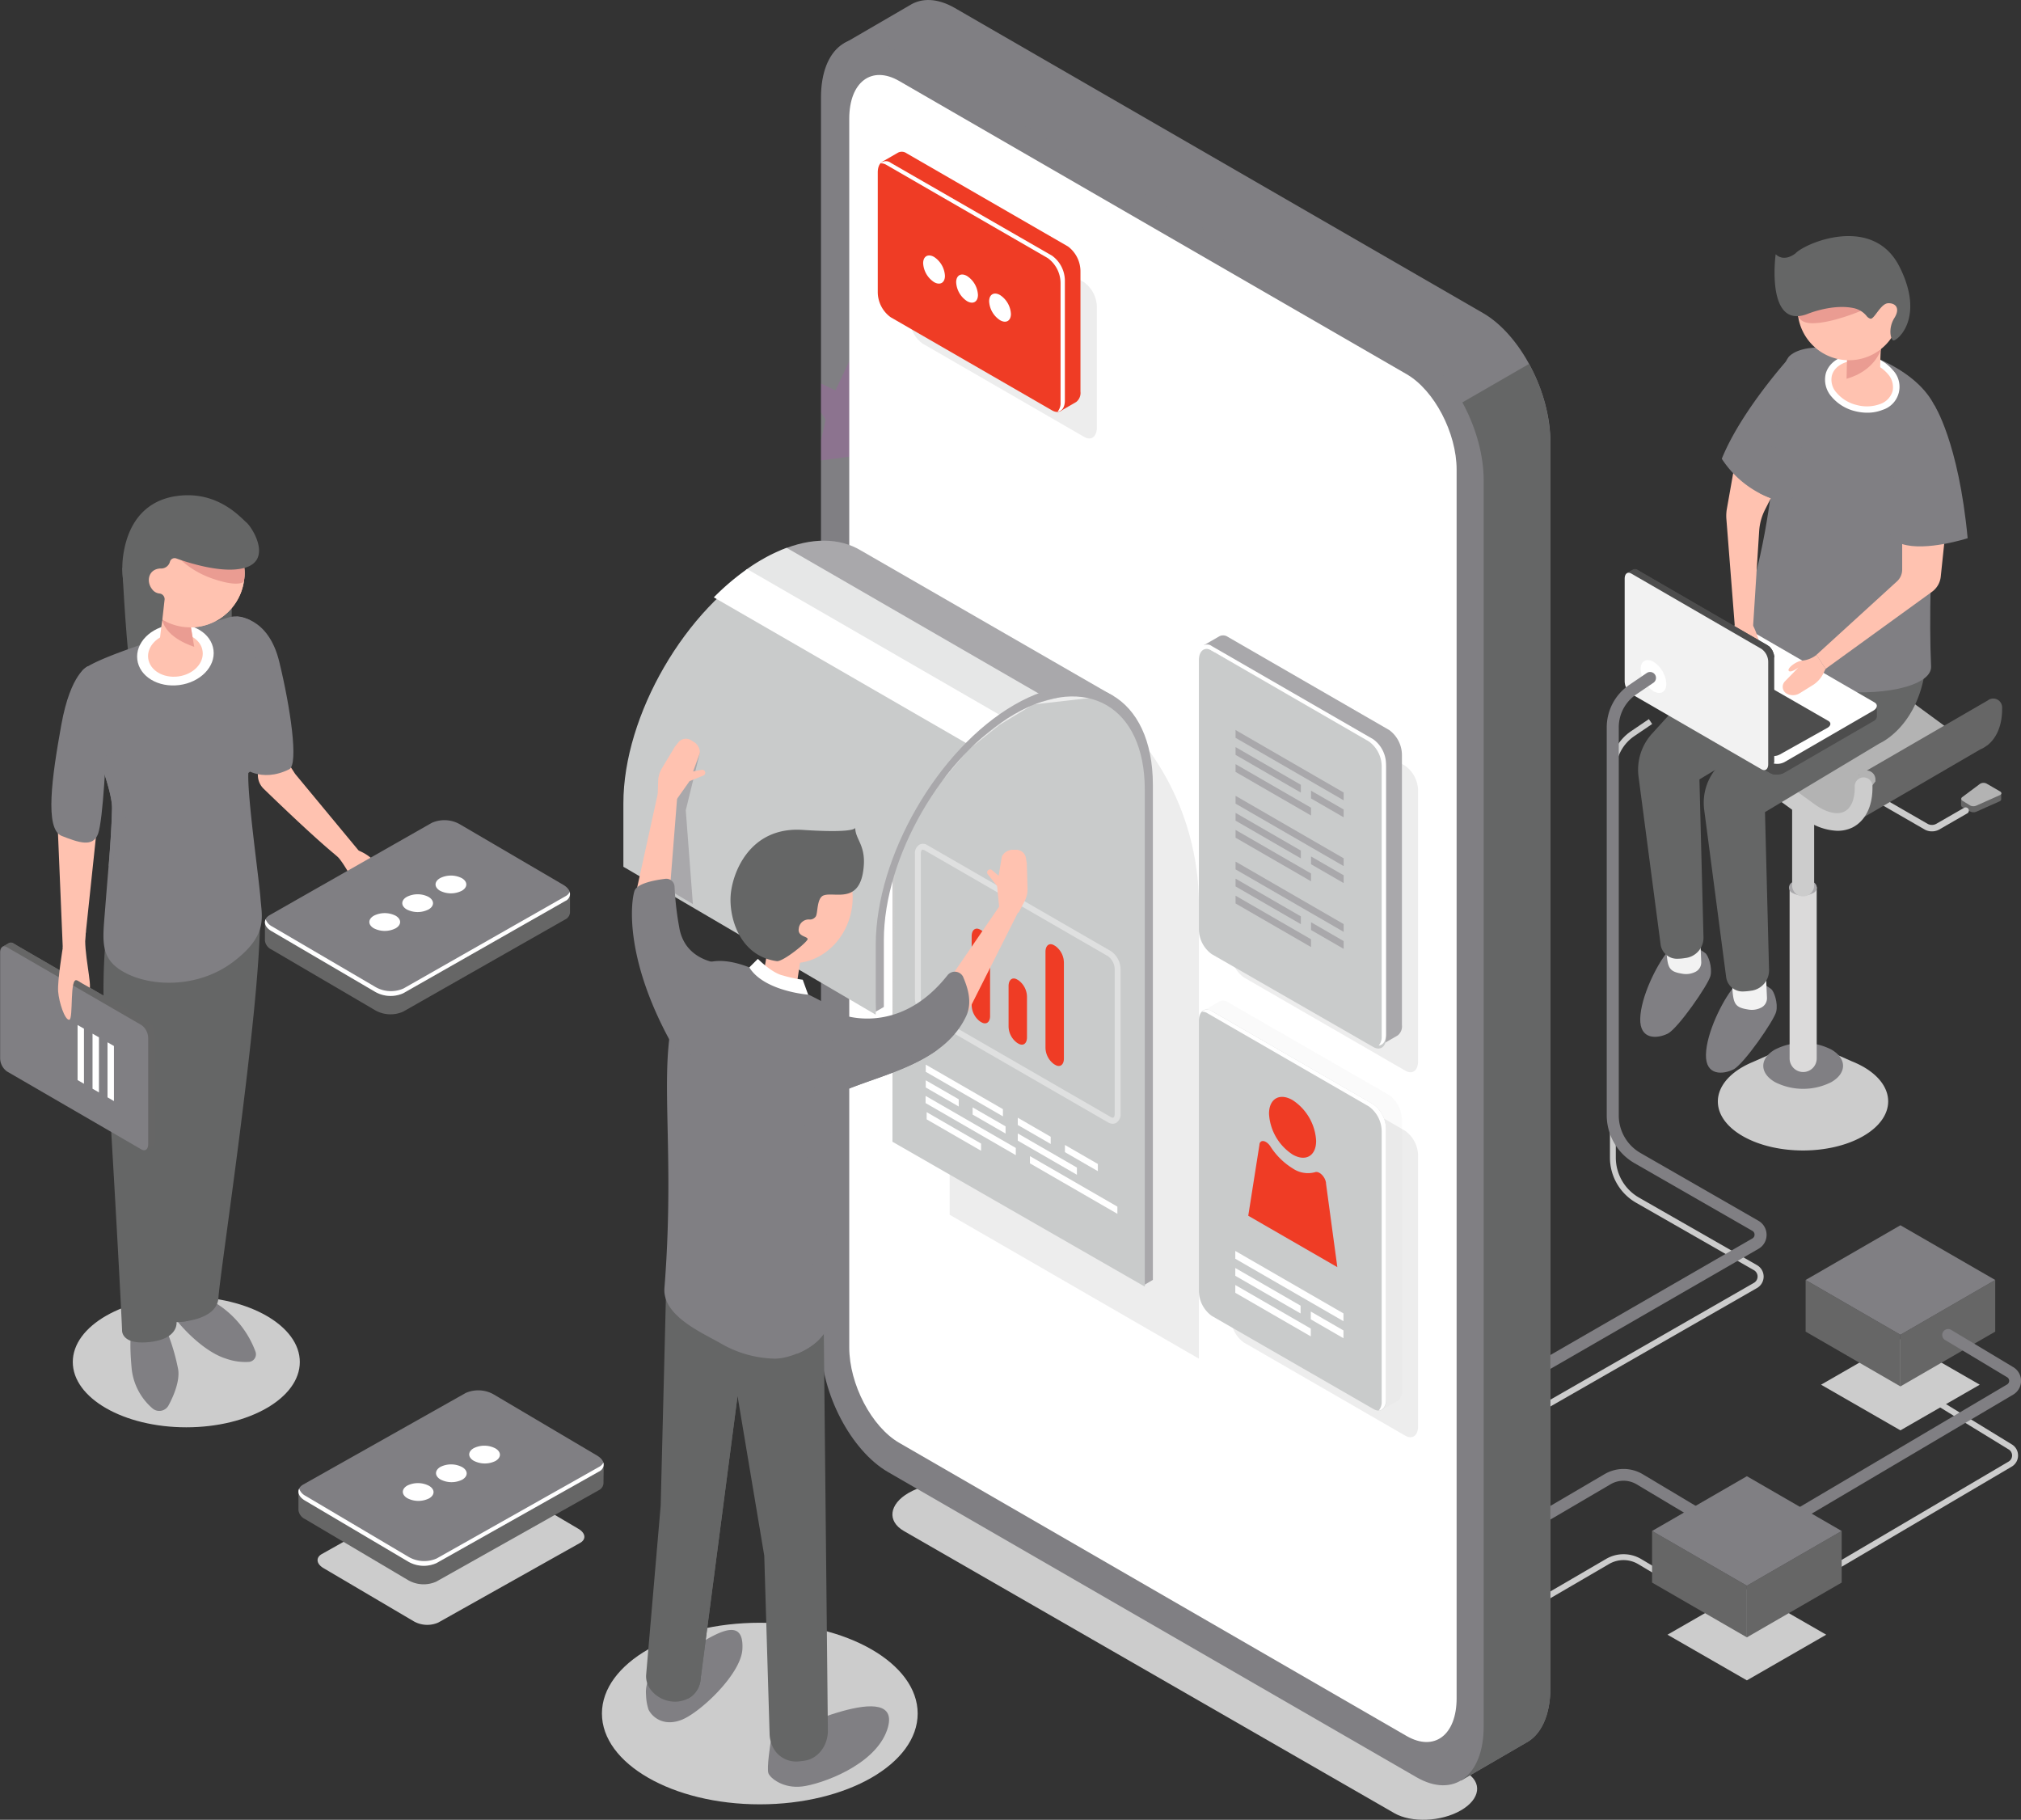 <svg xmlns="http://www.w3.org/2000/svg" xmlns:xlink="http://www.w3.org/1999/xlink" viewBox="0 0 472 424.94"><rect x="0" y="0" width="472" height="424.94" fill="#333333" stroke="none"/><defs><style>.cls-1,.cls-21{fill:#ccc;}.cls-2{fill:#807f83;}.cls-3{fill:#dbdada;}.cls-4{fill:#a9a8ab;}.cls-5{fill:#666;}.cls-6{fill:#b3b3b3;}.cls-7{fill:url(#Áåçûìÿííûé_ãðàäèåíò_242);}.cls-8{fill:#eaeaea;}.cls-9{fill:#f2f2f2;}.cls-10{fill:#656666;}.cls-11{fill:#ffc2b0;}.cls-12,.cls-19{fill:#fff;}.cls-13{fill:#ea9c92;}.cls-14{fill:#4d4d4d;}.cls-15{fill:#f0f;}.cls-15,.cls-21{opacity:0.1;}.cls-16{fill:#ededed;}.cls-17{fill:#c9cbcb;}.cls-18{fill:#e6e7e7;}.cls-19{opacity:0.4;}.cls-20{fill:#ef3c25;}</style><radialGradient id="Áåçûìÿííûé_ãðàäèåíò_242" cx="319.51" cy="171.71" r="64.51" gradientUnits="userSpaceOnUse"><stop offset="0" stop-color="#01c8ef"/><stop offset="0.09" stop-color="#03bee9"/><stop offset="0.24" stop-color="#08a5d7"/><stop offset="0.43" stop-color="#107bbb"/><stop offset="0.45" stop-color="#1177b8"/><stop offset="1" stop-color="#112564"/></radialGradient></defs><title>responsive-webdesign-hero-hero</title><g id="Layer_2" data-name="Layer 2"><g id="HOME"><path class="cls-1" d="M355.18,377.23l-.7-1.18,20.58-12a8.09,8.09,0,0,1,8.23,0l17,10.12-.71,1.19-17-10.13a6.72,6.72,0,0,0-6.82,0Z"/><path class="cls-1" d="M416.42,373.91l-.7-1.18,53.39-31.44a1.65,1.65,0,0,0,0-2.84L451.4,327.6l.72-1.17,17.72,10.84a3,3,0,0,1,1.47,2.61,3,3,0,0,1-1.49,2.6Z"/><path class="cls-1" d="M358.27,330.62l-.68-1.2,52-29.84a1.71,1.71,0,0,0,0-3l-27.54-15.76A12.16,12.16,0,0,1,376,270.33V180.06a11.26,11.26,0,0,1,4.95-9.33l4.14-2.81.77,1.14-4.13,2.8a9.89,9.89,0,0,0-4.36,8.2v90.27a10.77,10.77,0,0,0,5.43,9.33l27.54,15.76a3.08,3.08,0,0,1,0,5.35Z"/><path class="cls-2" d="M354.84,358.88a1.38,1.38,0,0,1-.7-2.57l20.58-12.07a8.77,8.77,0,0,1,8.93,0l17,10.16a1.38,1.38,0,0,1-1.41,2.37l-17-10.16a6,6,0,0,0-6.13,0l-20.58,12.07A1.33,1.33,0,0,1,354.84,358.88Z"/><path class="cls-1" d="M325.64,423.39,211.12,357.52c-4-2.29-3.49-6.29,1.11-8.93h0c4.6-2.65,11.55-2.93,15.53-.64l114.53,65.87c4,2.29,3.48,6.29-1.12,8.93h0C336.58,425.4,329.62,425.68,325.64,423.39Z"/><path class="cls-1" d="M435.18,249.11a22.11,22.11,0,0,0-2.73-1.3h0l-5.26-2.33.4.92a34.06,34.06,0,0,0-12.33-.13l.24-1L409.34,248h0a20.77,20.77,0,0,0-2.32,1.13c-7.76,4.46-7.76,11.71,0,16.17s20.36,4.47,28.12,0S442.94,253.58,435.18,249.11Z"/><path class="cls-2" d="M427.71,252.68a14.55,14.55,0,0,1-13.17,0c-3.64-2.1-3.64-5.5,0-7.6a14.55,14.55,0,0,1,13.17,0C431.35,247.18,431.35,250.58,427.71,252.68Z"/><path class="cls-3" d="M421.12,250.33h0a3.17,3.17,0,0,1-3.16-3.17v-40h6.33v40A3.17,3.17,0,0,1,421.12,250.33Z"/><path class="cls-4" d="M423.35,208.58a5,5,0,0,1-4.57,0,1.39,1.39,0,0,1,0-2.64,5,5,0,0,1,4.57,0A1.39,1.39,0,0,1,423.35,208.58Z"/><path class="cls-1" d="M421.12,209.31h0a2.56,2.56,0,0,1-2.57-2.56V169.26h5.14v37.49A2.56,2.56,0,0,1,421.12,209.31Z"/><path class="cls-5" d="M458,188v-1.47l2.08-.3,2.33-1.75a1.59,1.59,0,0,1,1.54-.05l1.72,1,1.7-.25v1.5h0c0,.17-.13.33-.39.45l-5.43,2.42a1.71,1.71,0,0,1-1.42-.06l-1.81-1a.53.53,0,0,1-.3-.44Z"/><path class="cls-6" d="M458.26,186.15l4.19-3.13A1.59,1.59,0,0,1,464,183l3.12,1.81c.44.25.39.66-.1.88l-5.43,2.42a1.71,1.71,0,0,1-1.42,0L458.35,187C458,186.75,457.93,186.4,458.26,186.15Z"/><path class="cls-1" d="M451.2,194.13a3.47,3.47,0,0,0,1.67-.41l6.51-3.75a.75.75,0,1,0-.75-1.29l-6.51,3.74a2.14,2.14,0,0,1-1.85,0l-10.82-6.24a.75.75,0,1,0-.75,1.29l10.82,6.24A3.38,3.38,0,0,0,451.2,194.13Z"/><polygon class="cls-7" points="388.62 179.49 399.07 173.42 393.22 170.78 388.21 174.33 388.62 179.49"/><path class="cls-6" d="M455.73,170.48a13.69,13.69,0,0,1-1.76-1.1L431.7,153.06c-4-2.94-8.16-3.7-11.36-2.08-.08,0-.15.1-.23.15h0L389.33,169l2.76.92,10.77,4.89,14.65,10.39,11.57,6.14.52.11c2.7-2.27,5.72-4.22,7.37-7.53,2.87-5,10.84-6.45,15.53-10.51.47.3.94.58,1.41.83C454.88,173.25,455.14,171.89,455.73,170.48Z"/><path class="cls-5" d="M465.5,163.12a2,2,0,0,0-1.26.44h0L434.13,181l1.1,4.5,1.13-.54c-1.72,2.69-4.36,4.46-6.76,6.48l3.4.72L462.48,175l.41-.18a7,7,0,0,0,1.13-.72l.05,0h0c2.25-1.73,3.52-4.74,3.52-8.51v-.35A2.07,2.07,0,0,0,465.5,163.12Z"/><path class="cls-8" d="M424.28,150.15a12.61,12.61,0,0,1,5.91,1.91A12.61,12.61,0,0,0,424.28,150.15Z"/><path class="cls-6" d="M438,182.38V182a2.07,2.07,0,0,0-4.14,0v.36c0,2.76-.88,4.79-2.41,5.57-1.73.88-4.37.23-7-1.73L402.13,169.9c-3.43-2.51-6.94-3.42-9.88-2.63l18.39-10.67L389.33,169l2.76.92,10.77,4.89,14.65,10.39,11.57,6.14.52.11c2.7-2.27,5.72-4.22,7.37-7.53a9.32,9.32,0,0,1,1-1.39S438,182.42,438,182.38Z"/><path class="cls-1" d="M429.06,194a13.47,13.47,0,0,1-7.75-2.91L399,174.84c-2.68-2-5.31-2.6-7-1.72-1.54.77-2.42,2.79-2.42,5.55a2.07,2.07,0,0,1-4.13,0c0-4.36,1.7-7.73,4.68-9.23,3.19-1.61,7.34-.86,11.36,2.08l22.27,16.26c2.68,1.95,5.31,2.59,7,1.72,1.53-.77,2.41-2.8,2.41-5.55v-.35a2.07,2.07,0,0,1,4.14,0V184c0,4.36-1.7,7.72-4.68,9.23A8,8,0,0,1,429.06,194Z"/><path class="cls-2" d="M411.57,229.63s-4.2-2.12-6.77,1-6.26,10.58-6.38,15.61,4,4.68,6.41,3.49,9.53-11.49,10-13.5-.5-4.75-1.19-5.29S411.57,229.63,411.57,229.63Z"/><path class="cls-9" d="M412.48,228.62l.19,4.34a2.45,2.45,0,0,1-1.22,2.26,4.78,4.78,0,0,1-3.24.5c-3.16-.5-3.44-1.41-3.67-5.75S412.48,228.62,412.48,228.62Z"/><path class="cls-2" d="M396.21,221.27s-4.19-2.11-6.77,1-6.25,10.58-6.37,15.6,4,4.69,6.41,3.5,9.53-11.49,10-13.51-.51-4.75-1.19-5.28S396.21,221.27,396.21,221.27Z"/><path class="cls-9" d="M397.13,220.26l.19,4.35a2.46,2.46,0,0,1-1.23,2.26,4.86,4.86,0,0,1-3.23.5c-3.16-.51-3.44-1.41-3.67-5.76S397.13,220.26,397.13,220.26Z"/><path class="cls-10" d="M434.55,140.49c-1.24-20.2-21.87,3-21.87,3L398.56,157.3l-12.72,14a12.54,12.54,0,0,0-3.16,10.07l5.15,39.16a3.84,3.84,0,0,0,3.86,3.35,11.58,11.58,0,0,0,1.9-.17,4.78,4.78,0,0,0,4.25-5.07L396.9,182l26.71-16.1S435.79,160.68,434.55,140.49Z"/><path class="cls-10" d="M449.9,148.18c-1.24-20.2-21.87,3-21.87,3L413.91,165l-12.72,14A12.51,12.51,0,0,0,398,189l5.14,39.17a3.86,3.86,0,0,0,3.86,3.35,14.31,14.31,0,0,0,1.9-.17,4.79,4.79,0,0,0,4.25-5.08l-.94-36.63L439,173.57S451.15,168.38,449.9,148.18Z"/><path class="cls-2" d="M437.7,83.35C453.34,89.83,453,99.08,453,99.08S450,133,451,155.61c.44,9.47-50.28,10.19-42.72-15.06,8.92-29.77,5.58-53.87,9.75-57.5S433.65,81.67,437.7,83.35Z"/><ellipse class="cls-11" cx="434.92" cy="89.53" rx="5.94" ry="8.07" transform="translate(239.73 488.37) rotate(-75.56)"/><path class="cls-12" d="M436.11,96.37a11.8,11.8,0,0,1-2.86-.36,10.39,10.39,0,0,1-5.48-3.36,6,6,0,0,1-1.39-5.32c.92-3.57,5.5-5.48,10.21-4.27a10.37,10.37,0,0,1,5.48,3.36,5.65,5.65,0,0,1-2.4,9.29A9.51,9.51,0,0,1,436.11,96.37Zm-2.39-12.19c-2.9,0-5.33,1.36-5.89,3.53a4.48,4.48,0,0,0,1.1,4,8.85,8.85,0,0,0,4.69,2.86,9,9,0,0,0,5.5-.23,4.55,4.55,0,0,0,2.89-3h0a4.56,4.56,0,0,0-1.1-4,8.87,8.87,0,0,0-4.7-2.85A9.86,9.86,0,0,0,433.72,84.18Z"/><path class="cls-11" d="M431.43,82.64a39.73,39.73,0,0,1-.14,5.58c-.08,1.56,5.37,3,6.78,1.61s.85-2.88,1.19-8.18S431.43,82.64,431.43,82.64Z"/><path class="cls-13" d="M439.26,81.65s-1.35,4.91-8,6.8l.1-4.47Z"/><path class="cls-11" d="M443.45,69.15a12,12,0,1,1-14.67-8.64A12,12,0,0,1,443.45,69.15Z"/><path class="cls-13" d="M434.56,72.61s-6.63,2.84-11.22,2.87-3.58-3.81-3.58-3.81l13.63-2Z"/><path class="cls-10" d="M422,73.36s5.78-2.45,10.84-1.43a5.32,5.32,0,0,1,3.07,1.82,1.77,1.77,0,0,0,.92.67c.9.2,2.37-3.53,4.12-3.61s2.91,1.15,1.48,3.44-.95,4.86-.29,5.23,7.64-5,1.48-17.2-21.82-5.63-24.25-3.15c0,0-2.57,2.23-4.66.24C414.68,59.37,412.35,76.89,422,73.36Z"/><path class="cls-11" d="M444.25,123.84V133a3.73,3.73,0,0,1-1.22,2.76l-18.81,17.16,2.14,3.27,24.85-18a5,5,0,0,0,2.05-3.56l1.68-16Z"/><path class="cls-2" d="M451.7,94.5s5.71,8.58,7.84,31.18c0,0-9.75,3.15-15.29,1.36S451.7,94.5,451.7,94.5Z"/><path class="cls-2" d="M443.21,105.35s-2.24,12-2.36,17.58a3.59,3.59,0,0,0,2.36,3.47h0Z"/><path class="cls-14" d="M438.33,164.83l-4.16-.55-26.85-15.5a3.71,3.71,0,0,0-3.36.14l-19,11-2.51-.34v2.51h0a1,1,0,0,0,.58.88l30.42,17.56a3.74,3.74,0,0,0,3.36-.13l20.72-12a1.36,1.36,0,0,0,.82-1.13h0Z"/><path class="cls-14" d="M418.16,155l-1.91-1.1h-21l-10.34,6-2.51-.34v2.51h0a1,1,0,0,0,.58.88l30.42,17.56a3.11,3.11,0,0,0,1.73.33Z"/><path class="cls-4" d="M383.54,159.71l-1.11-.15v2.51h0a1,1,0,0,0,.58.88l.53.31Z"/><path class="cls-14" d="M413.74,180.66a3.88,3.88,0,0,0,2.85-.18v-4.26h-2.85Z"/><path class="cls-12" d="M413.43,178,383,160.45c-.86-.5-.76-1.37.24-1.94l20.71-12a3.74,3.74,0,0,1,3.36-.14L437.75,164c.86.49.75,1.36-.24,1.94l-20.72,12A3.71,3.71,0,0,1,413.43,178Z"/><path class="cls-14" d="M412.91,176.28l-25.3-14.55c-.71-.41-.62-1.13.2-1.61l11.11-6.21a3.1,3.1,0,0,1,2.79-.12L427,168.34c.71.41.62,1.13-.2,1.61l-11.11,6.22A3.13,3.13,0,0,1,412.91,176.28Z"/><path class="cls-11" d="M405.14,146l-.31,2.1a15.5,15.5,0,0,0,.13,5.39l.38,1.85a2.59,2.59,0,0,0,2.08,2h0a1.45,1.45,0,0,0,1.69-1.25l.5-4.49s1.15,1.5,1.7,1.5-.62-4.49-1.87-7S405.14,146,405.14,146Z"/><path class="cls-11" d="M415.45,112.61l-3.26,6.46a12.75,12.75,0,0,0-1.34,4.91l-1.41,22.1-4.3-.11-1.95-24.82a9.27,9.27,0,0,1,.11-2.29l2.23-12.59Z"/><path class="cls-14" d="M412.4,179.7l-2.55-3.33L383,160.84a3.73,3.73,0,0,1-1.55-3l0-22-1.54-2,1.45-.84h0a1,1,0,0,1,1.05.06l30.4,17.61a3.73,3.73,0,0,1,1.56,3l0,23.92a1.36,1.36,0,0,1-.56,1.27h0Z"/><path class="cls-14" d="M393.85,167.11,391.94,166l-10.46-18.17V135.89l-1.54-2,1.45-.84h0a1,1,0,0,1,1.05.06l30.4,17.61a3.07,3.07,0,0,1,1.15,1.34Z"/><path class="cls-14" d="M380.63,134.77l-.68-.89,1.45-.84h0a1,1,0,0,1,1.05.06l.54.31Z"/><path class="cls-14" d="M413.13,150.9a3.87,3.87,0,0,1,1.27,2.56l-3,1.72L410,152.7Z"/><path class="cls-9" d="M411.41,151.54,381,133.94c-.86-.5-1.56,0-1.56,1.18l0,23.92a3.73,3.73,0,0,0,1.55,3l30.41,17.6c.86.5,1.55,0,1.56-1.18l0-23.92A3.75,3.75,0,0,0,411.41,151.54Z"/><path class="cls-11" d="M426.36,156.19l-.49,1a6.72,6.72,0,0,1-2.54,2.82l-3,1.86a3,3,0,0,1-3.09.07l-.1-.06a1.82,1.82,0,0,1-.26-2.79l3.16-3.24s-1.77,1.35-2.27.81,1.72-2.36,3.32-2.42a6.39,6.39,0,0,0,3.15-1.32Z"/><path class="cls-2" d="M418.35,83s-11.57,12.59-16.23,24.13a23.6,23.6,0,0,0,13.64,9.93C425.44,119.86,418.35,83,418.35,83Z"/><path class="cls-2" d="M413.58,116.31l1.87-18.11-4.41,17A24.88,24.88,0,0,0,413.58,116.31Z"/><path class="cls-11" d="M427,80.46l-3.11-.86a7.45,7.45,0,0,0,3.65,2.93c2.17.6,2.5-1.24,2.5-1.24Z"/><path class="cls-2" d="M346.39,73.12,223,1.87c-4.06-2.34-7.74-2.4-10.53-.64v0l-15.48,9,10.38,1.93c0,.53-.07,1.07-.07,1.63v291c0,11.55,7,25,15.7,30L344.65,405c-1.1,3.48-3.46,10.79-3.46,10.79L356.33,407h0c3.51-1.81,5.76-6.34,5.76-12.87v-291C362.08,91.55,355.05,78.13,346.39,73.12Z"/><polygon class="cls-1" points="462.37 323.34 443.84 312.68 425.3 323.34 443.84 334 462.37 323.34"/><polygon class="cls-5" points="443.84 323.74 443.84 311.68 465.98 298.89 465.98 310.95 443.84 323.74"/><polygon class="cls-5" points="443.84 311.68 421.7 298.89 421.7 310.95 443.84 323.74 443.84 311.68"/><polygon class="cls-2" points="465.98 298.89 443.84 286.11 421.7 298.89 443.84 311.68 465.98 298.89"/><path class="cls-12" d="M389.17,159.69c0,1.89-1.33,2.66-3,1.71a6.57,6.57,0,0,1-3-5.14c0-1.9,1.33-2.67,3-1.72A6.57,6.57,0,0,1,389.17,159.69Z"/><path class="cls-2" d="M357.94,321.77a1.39,1.39,0,0,1-1.2-.69,1.38,1.38,0,0,1,.51-1.88l52-30a1,1,0,0,0,.52-.9,1,1,0,0,0-.52-.89l-27.54-15.81a12.92,12.92,0,0,1-6.46-11.16V169.87a12,12,0,0,1,5.26-9.94l4.14-2.81a1.38,1.38,0,0,1,1.55,2.28l-4.14,2.81a9.25,9.25,0,0,0-4,7.66v90.61a10.12,10.12,0,0,0,5.08,8.76l27.54,15.82a3.78,3.78,0,0,1,1.9,3.28,3.74,3.74,0,0,1-1.9,3.28l-52,30A1.36,1.36,0,0,1,357.94,321.77Z"/><path class="cls-10" d="M207.3,304.76c0,11.56,7,25,15.7,30L344.65,405c-1.1,3.48-3.46,10.79-3.46,10.79L356.33,407h0c3.51-1.81,5.76-6.34,5.76-12.87v-291a39,39,0,0,0-5-18.14L207.3,171.45Z"/><path class="cls-2" d="M330.82,415,207.43,343.76c-8.67-5-15.69-18.43-15.69-30v-291c0-11.56,7-16.87,15.69-11.86L330.82,82.14c8.67,5,15.69,18.43,15.69,30v291C346.51,414.7,339.49,420,330.82,415Z"/><polygon class="cls-15" points="212.14 102.04 202.59 95.47 198.86 83.23 195.13 91.16 191.73 89.57 191.73 96.31 192.82 98.02 191.73 102.89 191.73 107.52 198.86 106.57 207.07 117.14 204.9 104.99 212.14 102.04"/><path class="cls-12" d="M328.52,405.38,210,336.91c-6.44-3.72-11.66-13.7-11.66-22.28V27.73c0-8.59,5.22-12.54,11.66-8.82L328.52,87.38c6.44,3.72,11.67,13.7,11.67,22.28v286.9C340.19,405.15,335,409.1,328.52,405.38Z"/><path class="cls-16" d="M280,317.26l-58.2-33.6V142.19L249.24,158A61.53,61.53,0,0,1,280,211.33Z"/><path class="cls-17" d="M201,129.61h0c-5.87-3.49-14-3.06-23.05,2.13-17.84,10.26-32.36,35.31-32.36,55.84V202.4h0l.61.35,58.31,34.18.88-17.73.73-6.89,3.09-10.68.36-1.64,6.63-13.31,5.22-6.5,4.23-5L236,167.07l.9-.67,5.08-2.18,6.82-1.76h5.32l5.94,1Z"/><path class="cls-1" d="M208.43,266.61l1.89-1.08V198a14,14,0,0,0-1.89,4.78Z"/><polygon class="cls-17" points="267.35 300.43 208.43 266.61 209.03 202.72 211.29 196.27 218.1 184.58 226.18 175.05 233.45 169.25 241.31 164.5 255.59 162.87 263.13 167.12 267.35 173.56 268.68 183.43 268.23 290.23 267.35 300.43"/><path class="cls-4" d="M201,128.51c-4.91-2.93-11.43-3.09-18.71,0l60,34.66,6.44-1.68h5.32l6,1.05-59-34Z"/><path class="cls-18" d="M183.73,127.93a37.16,37.16,0,0,0-5.76,2.72q-2,1.14-3.88,2.52l59.85,34.55,2-1.62.91-.67,5.07-2.18,2-.53Z"/><path class="cls-12" d="M226.18,173.83l8.14-6.41-59.83-34.54a57.63,57.63,0,0,0-7.78,6.61Z"/><path class="cls-4" d="M269.25,298.87l-1.89,1.1V184.37c0-19.4-13.67-27.3-30.47-17.59s-30.47,33.37-30.47,52.78v15.58l-1.89,1.09V220.65c0-20.61,14.52-45.75,32.36-56.06s32.36-1.92,32.36,18.69Z"/><polyline class="cls-4" points="161.82 211.11 157.62 208.63 152.24 196.73 156.95 181.68 163.48 175.65 160.16 189.21"/><path class="cls-19" d="M259.88,262.41a2.23,2.23,0,0,1-1.1-.32l-42.85-24.74a5.26,5.26,0,0,1-2.25-4.24V199.4a2.36,2.36,0,0,1,1-2.14,1.87,1.87,0,0,1,1.93.1l42.85,24.74a5.26,5.26,0,0,1,2.25,4.24v33.71a2.36,2.36,0,0,1-1,2.14A1.61,1.61,0,0,1,259.88,262.41Zm-44.36-64-.15,0c-.14.09-.31.39-.31,1v33.71a3.84,3.84,0,0,0,1.56,3l42.85,24.74c.11.06.38.2.56.1s.31-.38.31-.94V226.34a3.91,3.91,0,0,0-1.56-3.05l-42.85-24.74A1,1,0,0,0,215.52,198.42Z"/><path class="cls-20" d="M229.23,238.72l-.3-.17a4.85,4.85,0,0,1-2-3.87V218.62c0-1.49.9-2.17,2-1.53l.3.17a4.86,4.86,0,0,1,2,3.87v16.06C231.26,238.68,230.35,239.37,229.23,238.72Z"/><path class="cls-20" d="M237.85,243.7l-.3-.18a4.82,4.82,0,0,1-2-3.86v-9.4c0-1.49.9-2.18,2-1.53l.3.17a4.85,4.85,0,0,1,2,3.87v9.4C239.87,243.66,239,244.34,237.85,243.7Z"/><path class="cls-20" d="M246.47,248.67l-.3-.17a4.86,4.86,0,0,1-2-3.86V222.25c0-1.49.91-2.17,2-1.52l.3.17a4.84,4.84,0,0,1,2,3.86v22.38C248.49,248.63,247.58,249.32,246.47,248.67Z"/><ellipse class="cls-1" cx="177.45" cy="400.13" rx="36.87" ry="21.2"/><path class="cls-2" d="M154.88,388.76a7,7,0,0,0-4,7,12,12,0,0,0,.58,3.44c.82,1.71,3.49,4.07,7.77,2.38S173,391,173.38,385.17C174,374.32,161.64,385.87,154.88,388.76Z"/><path class="cls-2" d="M180,406.7s-1,6.25-.53,7.4,3.47,3.59,7.87,3.06,17-4.89,19.85-13.22c4.37-12.92-24.41,1-24.41,1Z"/><path class="cls-10" d="M192.35,306.73l1,97.62c-.1,3.4-2.33,6.26-5.32,6.77-.37.06-.76.11-1.19.15a6.11,6.11,0,0,1-5.8-2.4,7.21,7.21,0,0,1-1.3-3.94l-1.25-41.67L172.25,326l-8.61,65.94a5.67,5.67,0,0,1-2.36,4.34,6.6,6.6,0,0,1-3.93,1.07,7.24,7.24,0,0,1-5.21-2.57,5.21,5.21,0,0,1-1.25-3.53l3.41-39.68L155.57,301Z"/><path class="cls-11" d="M179.71,219.35l-1.54,8.9a4.08,4.08,0,0,0,3.33,3.88c3.39.84,4.43-1.35,4.43-1.35l1.54-10Z"/><path class="cls-11" d="M198.39,214.48c-2.41,7.62-9.85,12.05-16.63,9.88s-10.32-10.1-7.92-17.72,9.85-12,16.63-9.87S200.79,206.86,198.39,214.48Z"/><path class="cls-2" d="M180.11,228.41c-.23-.09-14.37-9.2-19.6.33-8.53,15.54-2.29,33.35-5.33,72-.51,6.48,8.71,10.42,13.07,12.91a26.11,26.11,0,0,0,12.68,3.61c4.42,0,12.9-3.89,12.59-9.67-1.42-26.57.93-49,3.1-70.7C196.62,236.92,193.91,234,180.11,228.41Z"/><path class="cls-10" d="M172.25,326l-8.61,65.94a5.67,5.67,0,0,1-2.36,4.34,6.5,6.5,0,0,1-.74.42c1.79-1.34,7-56.69,8-62.85S172.25,326,172.25,326Z"/><polygon class="cls-11" points="225.97 236.46 237.81 212.96 234.09 210.62 221.82 228.52 225.97 236.46"/><polygon class="cls-11" points="147.87 211.51 153.63 185.3 158.22 185.35 156.5 207.09 147.87 211.51"/><path class="cls-2" d="M196.62,236.92s13.25,5.22,24.62-9.13a2.18,2.18,0,0,1,3.66.24c1,2.35,2.3,5.9.75,9.24-6.88,14.76-30.34,14.24-36,22.52S196.62,236.92,196.62,236.92Z"/><path class="cls-2" d="M171.14,225.15s-10.93.84-12.51-8.63a70.71,70.71,0,0,1-1.09-9.46,1.92,1.92,0,0,0-2.15-1.85c-2.62.32-6.67,1.1-7.22,2.86-.82,2.62-2.37,15.47,8.43,35.19C163.68,256.18,171.14,225.15,171.14,225.15Z"/><path class="cls-11" d="M153.61,185.37l.1-3a6.18,6.18,0,0,1,.9-3l3-5,.8-1a2.28,2.28,0,0,1,3-.52l.7.44a2.85,2.85,0,0,1,1.33,2.6l-1.57,4.25,2-.38a.71.71,0,0,1,.83.57h0a.7.7,0,0,1-.43.77l-3.23,1.31-2.94,4.16Z"/><path class="cls-11" d="M237.9,213.11l1.38-2.65a6.14,6.14,0,0,0,.7-3l-.17-5.83-.2-1.25a2.3,2.3,0,0,0-2.37-1.95l-.83,0a2.86,2.86,0,0,0-2.44,1.61l-.74,4.47-1.53-1.32a.71.71,0,0,0-1,.09h0a.69.69,0,0,0,0,.88l2.17,2.74.56,5.69Z"/><path class="cls-2" d="M188,256.83c-1.15,5.25,5.78,44.84-1.93,59.32,3.86-1.57,7.67-4.62,7.46-8.53a361.21,361.21,0,0,1,1.3-51.88c6.59-3.34,16.89-5.33,24.18-10.67C211.19,248,189,252.14,188,256.83Z"/><path class="cls-12" d="M175,225.9l2-2s3.23,3.3,5.83,3.88a30.72,30.72,0,0,0,4.65,1l1.26,3.48S178.44,231.47,175,225.9Z"/><path class="cls-10" d="M189.16,214.72a1.66,1.66,0,0,0,1.35-.7c.54-.78.2-4.35,1.86-4.94,2.58-.93,8.72,2.31,9.37-7,.34-4.85-2-6.14-2-8.79,0,0,.21,1.33-12.27.5S170.93,204,170.63,209.3s2.26,13.95,10.79,15.14c1.41.2,7.35-4.58,7.2-5.2s-2.4-.59-2.07-2.42A2.34,2.34,0,0,1,189.16,214.72Z"/><path class="cls-16" d="M253.17,102l-37.7-21.77a7.26,7.26,0,0,1-3-5.8v-28c0-2.23,1.36-3.26,3-2.29l37.7,21.76a7.29,7.29,0,0,1,3,5.8v28C256.2,102,254.84,103,253.17,102Z"/><path class="cls-20" d="M249.44,57.56,211.74,35.8a1.94,1.94,0,0,0-2-.16v0l-3.66,2.11,2.57.94V66.12a7.26,7.26,0,0,0,3,5.8l36,20.8V96l3.69-2.13h0a2.68,2.68,0,0,0,1-2.42v-28A7.29,7.29,0,0,0,249.44,57.56Z"/><path class="cls-20" d="M245.71,95.83,208,74.07a7.29,7.29,0,0,1-3-5.8v-28C205,38,206.34,37,208,38l37.7,21.76a7.26,7.26,0,0,1,3,5.8v28C248.75,95.77,247.39,96.8,245.71,95.83Z"/><path class="cls-12" d="M245.71,59.71,208,38a1.8,1.8,0,0,0-2.35.15,2.29,2.29,0,0,1,1.34.34l37.7,21.77a7.26,7.26,0,0,1,3,5.8V94a3.07,3.07,0,0,1-.69,2.13c1-.08,1.7-1,1.7-2.63v-28A7.26,7.26,0,0,0,245.71,59.71Z"/><path class="cls-12" d="M220.69,64.41c0,1.62-1.14,2.28-2.54,1.47a5.64,5.64,0,0,1-2.55-4.41c0-1.62,1.14-2.28,2.55-1.47A5.63,5.63,0,0,1,220.69,64.41Z"/><path class="cls-12" d="M228.4,68.86c0,1.62-1.14,2.28-2.55,1.46a5.62,5.62,0,0,1-2.54-4.4c0-1.62,1.14-2.28,2.54-1.47A5.61,5.61,0,0,1,228.4,68.86Z"/><path class="cls-12" d="M236.1,73.3c0,1.63-1.14,2.28-2.54,1.47a5.61,5.61,0,0,1-2.55-4.4c0-1.62,1.14-2.28,2.55-1.47A5.62,5.62,0,0,1,236.1,73.3Z"/><path class="cls-16" d="M328.19,250l-37.7-21.77a7.26,7.26,0,0,1-3-5.79V159.36c0-2.23,1.36-3.26,3-2.29l37.7,21.76a7.28,7.28,0,0,1,3,5.8v63.08C331.22,250,329.86,251,328.19,250Z"/><path class="cls-4" d="M324.46,170.48l-37.7-21.76a1.94,1.94,0,0,0-1.95-.16v0l-3.66,2.11,2.57.94V214.1a7.24,7.24,0,0,0,3,5.79l36,20.81v3.22l3.7-2.13h0a2.69,2.69,0,0,0,1-2.42V176.28A7.28,7.28,0,0,0,324.46,170.48Z"/><path class="cls-17" d="M320.72,244.48,283,222.8a7.23,7.23,0,0,1-3-5.78V154.17c0-2.22,1.35-3.25,3-2.28l37.7,21.68a7.22,7.22,0,0,1,3,5.77V242.2C323.76,244.42,322.4,245.44,320.72,244.48Z"/><path class="cls-12" d="M320.73,172.63,283,150.86a1.78,1.78,0,0,0-2.34.16,2.28,2.28,0,0,1,1.33.34l37.7,21.77a7.24,7.24,0,0,1,3,5.79V242a3.11,3.11,0,0,1-.69,2.14c1-.09,1.7-1.05,1.7-2.64V178.42A7.26,7.26,0,0,0,320.73,172.63Z"/><path class="cls-16" d="M328.19,335.24l-37.7-21.76a7.26,7.26,0,0,1-3-5.8V244.59c0-2.23,1.36-3.26,3-2.29l37.7,21.77a7.26,7.26,0,0,1,3,5.79V333C331.22,335.18,329.86,336.21,328.19,335.24Z"/><path class="cls-21" d="M324.46,255.72,286.76,234a1.91,1.91,0,0,0-1.95-.15v0l-3.66,2.11,2.57.94v62.51a7.26,7.26,0,0,0,3,5.8l36,20.8v3.22l3.7-2.12h0a2.7,2.7,0,0,0,1-2.42V261.51A7.26,7.26,0,0,0,324.46,255.72Z"/><path class="cls-17" d="M320.73,329,283,307.27a7.26,7.26,0,0,1-3-5.79V238.39c0-2.23,1.36-3.26,3-2.29l37.7,21.76a7.28,7.28,0,0,1,3,5.8v63.09C323.77,329,322.41,330,320.73,329Z"/><path class="cls-12" d="M320.73,257.86,283,236.1a1.77,1.77,0,0,0-2.34.16,2.2,2.2,0,0,1,1.33.34l37.7,21.76a7.26,7.26,0,0,1,3,5.8v63.08a3.08,3.08,0,0,1-.69,2.14c1-.08,1.7-1,1.7-2.63V263.66A7.28,7.28,0,0,0,320.73,257.86Z"/><path class="cls-1" d="M75.17,362.88l33.14-18.6a6.39,6.39,0,0,1,5.71.3L135.1,357c1.68,1,1.85,2.46.37,3.29l-33.13,18.6a6.39,6.39,0,0,1-5.71-.3L75.55,366.17C73.87,365.18,73.7,363.71,75.17,362.88Z"/><path class="cls-5" d="M101.88,369.33,139.81,348a1.94,1.94,0,0,0,1.13-1.6v0l.05-4.23-2.12,1.74-23.63-14a7.25,7.25,0,0,0-6.53-.34L72.47,350l-2.77-1.64,0,4.26h0a2.69,2.69,0,0,0,1.56,2.11L95.35,369A7.25,7.25,0,0,0,101.88,369.33Z"/><path class="cls-2" d="M70.84,346.64l37.93-21.37a7.28,7.28,0,0,1,6.53.34l24.13,14.27c1.92,1.14,2.11,2.83.43,3.78L101.93,365a7.25,7.25,0,0,1-6.53-.34L71.27,350.42C69.35,349.29,69.16,347.59,70.84,346.64Z"/><path class="cls-12" d="M101.93,365l37.93-21.37a1.8,1.8,0,0,0,1.06-2.1,2.3,2.3,0,0,1-1,1L102,363.91a7.27,7.27,0,0,1-6.54-.34L71.36,349.3a3,3,0,0,1-1.49-1.68c-.44.91,0,2,1.4,2.8L95.4,364.69A7.25,7.25,0,0,0,101.93,365Z"/><path class="cls-12" d="M110.63,341.1c-1.4-.82-1.39-2.14,0-2.93a5.58,5.58,0,0,1,5.08.05c1.4.83,1.39,2.14,0,2.94A5.61,5.61,0,0,1,110.63,341.1Z"/><path class="cls-12" d="M102.87,345.47c-1.39-.82-1.38-2.14,0-2.94a5.61,5.61,0,0,1,5.08.06c1.4.82,1.38,2.14,0,2.93A5.6,5.6,0,0,1,102.87,345.47Z"/><path class="cls-12" d="M95.12,349.84c-1.39-.83-1.38-2.14,0-2.94a5.63,5.63,0,0,1,5.09.06c1.4.82,1.38,2.14,0,2.93A5.6,5.6,0,0,1,95.12,349.84Z"/><ellipse class="cls-1" cx="43.51" cy="318.04" rx="26.51" ry="15.25"/><path class="cls-10" d="M28.56,132.59s.68,14.06,1.75,23.5,23.81-7.25,23.81-7.25V138.09Z"/><path class="cls-2" d="M40.67,307.44c.34.86,6.24,8,12.13,9.82a13.45,13.45,0,0,0,5.41.75,1.79,1.79,0,0,0,1.46-2.38,22.45,22.45,0,0,0-11.31-12.46C38.37,298.22,40.67,307.44,40.67,307.44Z"/><path class="cls-2" d="M38.71,310.2a48.68,48.68,0,0,1,2.9,9.56c.42,2.66-1,6.11-2.24,8.4a2.45,2.45,0,0,1-3.82.66,14.18,14.18,0,0,1-4.79-9.14c-.68-7.35,0-8.63,0-8.63Z"/><path class="cls-10" d="M24.51,221.42a139.39,139.39,0,0,0,0,19.51c.77,10.25,3.52,58.18,4,69.72,0,0-.25,3.49,6.51,2.72s6.21-4.65,6.21-4.65,9.49-.12,9.79-5.72,9.72-66.81,9.72-88.81Z"/><path class="cls-11" d="M64.28,173.51l4.65,7.2,16,19.31a3.59,3.59,0,0,1-2.54,2.26c-1.56.36-15-12.46-20.81-18.09a4.46,4.46,0,0,1-.61-5.67Z"/><path class="cls-2" d="M55.21,144s7.39-.2,10,10.48,4.58,24,2.34,25.15c-6.71,3.34-11-.56-11-.56Z"/><path class="cls-2" d="M57.42,144.4a6,6,0,0,0-4-.22c-6.29,1.81-29.95,8.75-33.85,12.09-4.51,3.85,6.76,25.49,6.59,32.58s-1,15.46-1.59,23.18S23.11,224,29.42,227.25s17.08,3.43,25.14-2.72,6.6-10.34,6.27-14.8S57.74,186,58,180.5a20.75,20.75,0,0,0,5-5.68c2.1-3.59-1.61-10.19-3.16-14.48s.87-9.19.4-12.69A4,4,0,0,0,57.42,144.4Z"/><path class="cls-12" d="M49.86,151.78c.5,3.9-3.08,7.56-8,8.19s-9.29-2-9.79-5.92,3.07-7.56,8-8.19S49.36,147.88,49.86,151.78Z"/><path class="cls-11" d="M47.32,152.1c.36,2.79-2.2,5.41-5.71,5.86s-6.64-1.44-7-4.23,2.2-5.41,5.71-5.86S47,149.32,47.32,152.1Z"/><path class="cls-11" d="M43.83,143s-4.27-3.52-5.11-1.74-1.53,9.42-1.53,9.42l8.48,2.28-1.28-7.74S46.08,143.74,43.83,143Z"/><circle class="cls-11" cx="44.45" cy="133.84" r="12.67" transform="translate(-91.54 171.21) rotate(-87)"/><path class="cls-13" d="M38.13,143.44c-.07.39-.15.82-.22,1.26.86,4.41,7.45,6.33,7.45,6.33l-1-5.85s.8-.68.57-1.36C42.35,143,39.07,142.27,38.13,143.44Z"/><circle class="cls-11" cx="44.45" cy="133.84" r="12.67" transform="translate(-91.54 171.21) rotate(-87)"/><polygon class="cls-11" points="13.24 187.45 14.66 221.35 19.61 221.86 22.84 191.35 13.24 187.45"/><path class="cls-2" d="M29.52,184.62c-.26-1.18-2.43-2.15-2.76-3.69-1.71-7.89-2.12-19.54-2.12-19.54L23.26,177.3c1.6,4.71,3,9,2.91,11.55-.09,4.17-.41,8.77-.78,13.42v0S31.16,191.86,29.52,184.62Z"/><path class="cls-2" d="M20.52,155.57s-4,1.51-6.2,13.68-3.92,24.37.08,25.94,7.34,2.75,8.51-.51S24.82,175.74,25,170.1,25.33,156.69,20.52,155.57Z"/><path class="cls-11" d="M83.73,198.61a10.7,10.7,0,0,1,3.7,2.47,23.83,23.83,0,0,1,2.52,3.4c1.24,1.84,2.28,5.82,1.53,6.31s-5.06-6.66-5.76-5,0,3.21-.88,3.23-4-7.19-6.41-9.43S83.73,198.61,83.73,198.61Z"/><path class="cls-10" d="M41.26,308.72a18.21,18.21,0,0,0,2.71-.28h0l1.86-74.51Z"/><path class="cls-5" d="M34.09,268.48,31.45,265,3.73,249a3.85,3.85,0,0,1-1.61-3.08l0-22.7L.55,221.12l1.5-.87h0a1,1,0,0,1,1.09.06l31.42,18.19a3.86,3.86,0,0,1,1.6,3.08l0,24.72a1.4,1.4,0,0,1-.59,1.32h0Z"/><path class="cls-5" d="M14.91,255.46l-2-1.14L2.13,235.54V223.2L.55,221.12l1.5-.87h0a1,1,0,0,1,1.09.06l31.42,18.19a3.22,3.22,0,0,1,1.18,1.39Z"/><path class="cls-5" d="M1.26,222.05l-.71-.93,1.5-.87h0a1,1,0,0,1,1.09.06l.55.32Z"/><path class="cls-5" d="M34.84,238.71a4,4,0,0,1,1.31,2.65l-3.07,1.77-1.47-2.55Z"/><path class="cls-2" d="M33.06,239.38,1.64,221.19c-.89-.52-1.61,0-1.61,1.21l0,24.72a3.85,3.85,0,0,0,1.61,3.08L33,268.39c.89.52,1.61,0,1.61-1.21l0-24.72A3.85,3.85,0,0,0,33.06,239.38Z"/><polygon class="cls-12" points="26.61 257.11 25.11 256.24 25.11 243.39 26.61 244.25 26.61 257.11"/><polygon class="cls-12" points="23.11 255.09 21.61 254.23 21.61 241.37 23.11 242.23 23.11 255.09"/><polygon class="cls-12" points="19.61 253.07 18.12 252.21 18.12 239.35 19.61 240.21 19.61 253.07"/><path class="cls-11" d="M14.7,221.06s-1.31,7.91-1.12,10.45,1.56,6.71,2.59,6.62,0-10.19,1.84-9.18,2,2.73,2.82,2.12-1.43-9.24-.83-13S14.7,221.06,14.7,221.06Z"/><path class="cls-13" d="M49.31,135c6.35,2.25,7.59.88,7.65.8a11.12,11.12,0,0,0,.13-1.16,13,13,0,0,0-.42-4.05l-16.49-2.22S42.79,132.63,49.31,135Z"/><path class="cls-10" d="M57.55,122c-1.5-1.28-6.9-7.63-16.58-6.13-6,.93-11.15,5.06-12.28,14.48a21.58,21.58,0,0,0,5.85,17.2,4.9,4.9,0,0,0,.69-.34c2.42-1.6,2.68-2.48,2.68-2.48l.54-4.81a1.34,1.34,0,0,0-1.21-1.33,2.43,2.43,0,0,1-1.77-1.08c-1.39-1.82-.75-4.65,2-4.76a2.13,2.13,0,0,0,2.22-1.58,1.13,1.13,0,0,1,1.48-.77c3.17,1.14,11,3.61,16,2.19C63.6,130.74,59,123.25,57.55,122Z"/><path class="cls-11" d="M50.33,140.67l3.87-1.07s-1.85,2.91-4.55,3.66-3.12-1.55-3.12-1.55Z"/><polygon class="cls-5" points="21.29 230.83 17.98 228.94 19.22 230.96 20.89 231.58 21.29 230.83"/><path class="cls-5" d="M94.15,236.23,132,214.7a1.92,1.92,0,0,0,1.12-1.61l0,0,0-4.22L131,210.63l-23.69-13.87a7.3,7.3,0,0,0-6.54-.32L64.65,217l-2.78-1.62,0,4.26h0a2.66,2.66,0,0,0,1.57,2.1l24.19,14.17A7.24,7.24,0,0,0,94.15,236.23Z"/><path class="cls-2" d="M63,213.68l37.83-21.53a7.26,7.26,0,0,1,6.54.31l24.19,14.16c1.92,1.13,2.12,2.82.44,3.78L94.18,231.93a7.24,7.24,0,0,1-6.53-.31L63.46,217.45C61.53,216.33,61.33,214.63,63,213.68Z"/><path class="cls-12" d="M94.18,231.93,132,210.4a1.78,1.78,0,0,0,1.05-2.11,2.24,2.24,0,0,1-1,1L94.26,230.81a7.24,7.24,0,0,1-6.53-.31L63.54,216.33a3.11,3.11,0,0,1-1.5-1.67c-.43.91,0,2,1.42,2.79l24.19,14.17A7.24,7.24,0,0,0,94.18,231.93Z"/><path class="cls-12" d="M102.77,208c-1.4-.82-1.39-2.14,0-2.94a5.63,5.63,0,0,1,5.09,0c1.4.82,1.39,2.14,0,2.94A5.63,5.63,0,0,1,102.77,208Z"/><path class="cls-12" d="M95,212.37c-1.4-.82-1.39-2.14,0-2.94a5.61,5.61,0,0,1,5.08,0c1.4.82,1.4,2.14,0,2.94A5.63,5.63,0,0,1,95,212.37Z"/><path class="cls-12" d="M87.31,216.77c-1.4-.82-1.4-2.13,0-2.94a5.63,5.63,0,0,1,5.09,0c1.4.82,1.39,2.14,0,2.94A5.61,5.61,0,0,1,87.31,216.77Z"/><path class="cls-15" d="M307.38,266.41c0,3.51-2.46,4.93-5.5,3.18a12.17,12.17,0,0,1-5.5-9.53c0-3.5,2.47-4.93,5.5-3.17A12.14,12.14,0,0,1,307.38,266.41Z"/><path class="cls-15" d="M309.68,276.33l0-.16c-.23-1.48-1.63-2.78-2.55-2.45a6.3,6.3,0,0,1-5.22-.88,16.34,16.34,0,0,1-5.21-5.14c-.92-1.39-2.32-1.71-2.56-.51a.68.68,0,0,1,0,.14l-2.61,16.56,20.8,12Z"/><path class="cls-20" d="M307.38,266.41c0,3.51-2.46,4.93-5.5,3.18a12.17,12.17,0,0,1-5.5-9.53c0-3.5,2.47-4.93,5.5-3.17A12.14,12.14,0,0,1,307.38,266.41Z"/><path class="cls-20" d="M309.68,276.33l0-.16c-.23-1.48-1.63-2.78-2.55-2.45a6.3,6.3,0,0,1-5.22-.88,16.34,16.34,0,0,1-5.21-5.14c-.92-1.39-2.32-1.71-2.56-.51a.68.68,0,0,1,0,.14l-2.61,16.56,20.8,12Z"/><polygon class="cls-12" points="313.76 308.51 288.5 293.93 288.5 292.11 313.76 306.69 313.76 308.51"/><polygon class="cls-12" points="306.13 312.06 288.5 301.88 288.5 300.06 306.13 310.24 306.13 312.06"/><polygon class="cls-12" points="303.75 306.71 288.5 297.91 288.5 296.09 303.75 304.89 303.75 306.71"/><polygon class="cls-12" points="313.76 312.49 306.13 308.08 306.13 306.26 313.76 310.67 313.76 312.49"/><polygon class="cls-4" points="313.81 186.88 288.56 172.29 288.56 170.47 313.81 185.06 313.81 186.88"/><polygon class="cls-4" points="306.19 190.43 288.56 180.25 288.56 178.43 306.19 188.61 306.19 190.43"/><polygon class="cls-4" points="303.81 185.08 288.56 176.27 288.56 174.45 303.81 183.26 303.81 185.08"/><polygon class="cls-4" points="313.81 190.85 306.19 186.45 306.19 184.63 313.81 189.03 313.81 190.85"/><polygon class="cls-4" points="313.81 202.24 288.56 187.66 288.56 185.83 313.81 200.42 313.81 202.24"/><polygon class="cls-4" points="306.19 205.79 288.56 195.61 288.56 193.79 306.19 203.97 306.19 205.79"/><polygon class="cls-4" points="303.81 200.44 288.56 191.63 288.56 189.81 303.81 198.62 303.81 200.44"/><polygon class="cls-4" points="313.81 206.21 306.19 201.81 306.19 199.99 313.81 204.39 313.81 206.21"/><polygon class="cls-4" points="313.81 217.6 288.56 203.01 288.56 201.19 313.81 215.78 313.81 217.6"/><polygon class="cls-4" points="306.19 221.15 288.56 210.97 288.56 209.15 306.19 219.33 306.19 221.15"/><polygon class="cls-4" points="303.81 215.8 288.56 206.99 288.56 205.17 303.81 213.98 303.81 215.8"/><polygon class="cls-4" points="313.81 221.57 306.19 217.17 306.19 215.35 313.81 219.75 313.81 221.57"/><polygon class="cls-12" points="234.23 260.68 216.21 250.28 216.21 248.6 234.23 259 234.23 260.68"/><polygon class="cls-12" points="245.39 267.13 237.7 262.69 237.7 261 245.39 265.45 245.39 267.13"/><polygon class="cls-12" points="234.85 264.7 227.15 260.26 227.15 258.58 234.85 263.02 234.85 264.7"/><polygon class="cls-12" points="251.51 274.32 237.7 266.35 237.7 264.67 251.51 272.64 251.51 274.32"/><polygon class="cls-12" points="260.96 283.44 240.54 271.65 240.54 269.97 260.96 281.76 260.96 283.44"/><polygon class="cls-12" points="256.4 273.48 248.71 269.04 248.71 267.36 256.4 271.8 256.4 273.48"/><polygon class="cls-12" points="223.91 258.38 216.21 253.94 216.21 252.26 223.91 256.7 223.91 258.38"/><polygon class="cls-12" points="237.24 269.74 216.17 257.58 216.17 255.9 237.24 268.06 237.24 269.74"/><polygon class="cls-12" points="229.13 268.72 216.42 261.38 216.42 259.7 229.13 267.04 229.13 268.72"/><path class="cls-2" d="M416.08,357.39a1.38,1.38,0,0,1-.71-2.56l53.39-31.55a1,1,0,0,0,.48-.84,1,1,0,0,0-.47-.84l-14.57-8.74a1.38,1.38,0,0,1,1.42-2.36l14.57,8.74a3.73,3.73,0,0,1,0,6.41L416.78,357.2A1.39,1.39,0,0,1,416.08,357.39Z"/><polygon class="cls-1" points="426.51 381.72 407.98 371.06 389.44 381.72 407.98 392.38 426.51 381.72"/><polygon class="cls-5" points="407.98 382.34 407.98 370.28 430.12 357.5 430.12 369.55 407.98 382.34"/><polygon class="cls-5" points="407.98 370.28 385.84 357.5 385.84 369.55 407.98 382.34 407.98 370.28"/><polygon class="cls-2" points="430.12 357.5 407.98 344.71 385.84 357.5 407.98 370.28 430.12 357.5"/></g></g></svg>